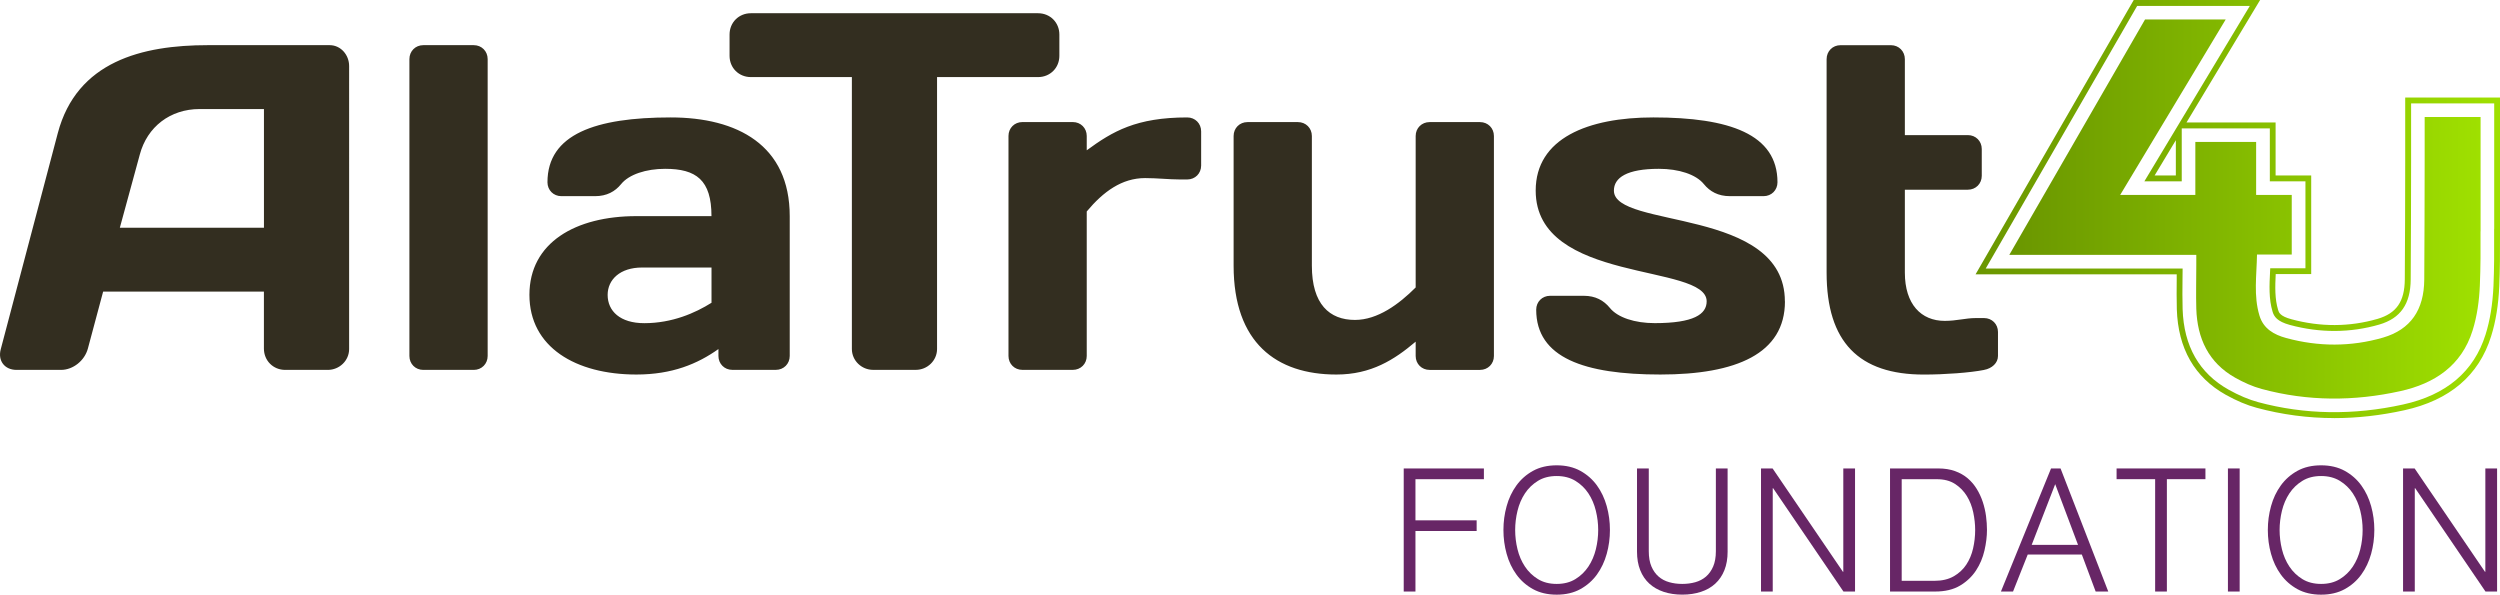 <?xml version="1.0" encoding="UTF-8"?>
<svg id="Layer_1" data-name="Layer 1" xmlns="http://www.w3.org/2000/svg" xmlns:xlink="http://www.w3.org/1999/xlink" viewBox="0 0 685.93 163.15">
  <defs>
    <style>
      .cls-1 {
        fill: url(#linear-gradient-2);
      }

      .cls-2 {
        fill: #672666;
      }

      .cls-3 {
        fill: #332e20;
      }

      .cls-4 {
        fill: url(#linear-gradient);
      }
    </style>
    <linearGradient id="linear-gradient" x1="542.04" y1="57.36" x2="685.93" y2="57.36" gradientUnits="userSpaceOnUse">
      <stop offset="0" stop-color="#6a9600"/>
      <stop offset="1" stop-color="#9fe000"/>
    </linearGradient>
    <linearGradient id="linear-gradient-2" x1="551.29" y1="57.36" x2="680.58" y2="57.36" xlink:href="#linear-gradient"/>
  </defs>
  <path class="cls-3" d="M544.38,101.49c2.16-.39,3.81-1.9,3.81-3.81v-6.6c0-2.16-1.65-3.81-3.81-3.81h-2.29c-2.8,0-5.21.77-8.52.77-6.48,0-10.93-4.58-10.93-13.23v-22.76h17.29c2.16,0,3.81-1.65,3.81-3.81v-7.36c0-2.16-1.65-3.81-3.81-3.81h-17.29v-20.83c0-2.17-1.65-3.84-3.81-3.84h-13.85c-2.16,0-3.81,1.66-3.81,3.84v58.57c0,19.07,8.89,27.96,26.68,27.96,5.72,0,12.71-.51,16.53-1.27M489.72,82.69c0-25.94-46.91-19.84-46.91-30.39,0-3.56,3.56-5.98,12.34-5.98,5.47,0,10.18,1.53,12.34,4.19,1.65,2.04,3.94,3.31,7.11,3.31h9.28c2.16,0,3.81-1.65,3.81-3.81,0-13.21-13.21-17.79-34.06-17.79-17.93,0-32.28,5.72-32.28,20.07,0,25.69,46.91,19.84,46.91,30.39,0,3.56-3.57,5.98-14.25,5.98-5.46,0-10.18-1.53-12.33-4.2-1.66-2.03-3.94-3.3-7.11-3.3h-9.27c-2.16,0-3.81,1.65-3.81,3.81,0,13.21,13.21,17.79,34.06,17.79s34.19-5.72,34.19-20.07M359.94,37.31c0-2.16-1.66-3.81-3.81-3.81h-13.85c-2.16,0-3.81,1.65-3.81,3.81v35.59c0,21.1,11.69,29.86,28.2,29.86,9.54,0,15.9-4.06,21.75-9.02v3.94c0,2.16,1.66,3.81,3.82,3.81h13.84c2.16,0,3.81-1.65,3.81-3.81v-60.37c0-2.16-1.65-3.81-3.81-3.81h-13.84c-2.16,0-3.82,1.65-3.82,3.81v41.56c-4.58,4.59-10.43,8.91-16.66,8.91-6.99,0-11.82-4.32-11.82-14.87v-35.59ZM329.56,36.04c0-2.17-1.65-3.82-3.81-3.82-13.99,0-20.47,3.81-27.58,9.02v-3.94c0-2.16-1.66-3.81-3.81-3.81h-13.85c-2.16,0-3.81,1.65-3.81,3.81v60.37c0,2.16,1.65,3.81,3.81,3.81h13.85c2.16,0,3.81-1.65,3.81-3.81v-39.65c4.57-5.47,9.66-9.16,16.01-9.16,3.31,0,6.61.38,9.54.38h2.03c2.16,0,3.81-1.65,3.81-3.81v-9.39ZM206.02,3.63c-3.31,0-5.85,2.54-5.85,5.84v5.85c0,3.3,2.54,5.83,5.85,5.83h27.71v74.6c0,3.19,2.66,5.73,5.84,5.73h11.69c3.18,0,5.84-2.54,5.84-5.73V21.15h27.71c3.31,0,5.85-2.53,5.85-5.83v-5.85c0-3.3-2.54-5.84-5.85-5.84h-78.79ZM182.49,46.32c8.52,0,12.72,3.06,12.72,12.98h-20.6c-16.65,0-29.35,7.24-29.35,21.6s12.7,21.86,29.35,21.86c9.8,0,16.79-2.92,22.51-6.99v1.9c0,2.15,1.65,3.81,3.81,3.81h11.94c2.16,0,3.81-1.66,3.81-3.81v-38.37c0-19.46-14.35-27.08-32.66-27.08-20.6,0-33.81,4.57-33.81,17.79,0,2.16,1.65,3.81,3.81,3.81h9.27c3.18,0,5.47-1.27,7.12-3.3,2.16-2.67,6.87-4.2,12.08-4.2M176.77,88.67c-6.61,0-10.05-3.31-10.05-7.76,0-4.2,3.43-7.51,9.42-7.51h19.08v9.67c-4.45,2.8-10.81,5.6-18.44,5.6M129.99,101.49c2.16,0,3.81-1.66,3.81-3.82V16.21c0-2.16-1.65-3.82-3.81-3.82h-13.85c-2.16,0-3.81,1.66-3.81,3.82v81.46c0,2.17,1.65,3.82,3.81,3.82h13.85ZM38.35,42.43c2.03-7.66,8.39-12.51,16.4-12.51h17.67v32.56h-39.54l5.47-20.05ZM.22,95.77c-.89,3.17,1.02,5.72,4.32,5.72h12.2c3.31,0,6.48-2.54,7.37-5.85l4.19-15.64h44.11v15.64c0,3.3,2.54,5.85,5.85,5.85h11.68c3.18,0,5.85-2.54,5.85-5.72V18.11c0-3.05-2.29-5.72-5.34-5.72h-33.42c-18.05,0-35.97,4.45-41.18,24.16L.22,95.77Z"/>
  <g>
    <path class="cls-2" d="M385.13,128.53h22.01v2.94h-18.78v11.29h16.79v2.94h-16.79v16.6h-3.22v-33.77Z"/>
    <path class="cls-2" d="M412.5,145.41c0-2.24.29-4.43.88-6.54.58-2.12,1.48-4.01,2.68-5.67,1.2-1.66,2.72-3,4.55-4.01s4-1.52,6.5-1.52,4.66.51,6.5,1.52c1.83,1.01,3.35,2.35,4.55,4.01s2.09,3.55,2.68,5.67c.59,2.12.88,4.3.88,6.54s-.29,4.43-.88,6.55c-.59,2.12-1.48,4.01-2.68,5.67s-2.72,3-4.55,4.01c-1.83,1.01-4,1.52-6.5,1.52s-4.67-.51-6.5-1.52-3.35-2.35-4.55-4.01c-1.2-1.66-2.1-3.55-2.68-5.67-.59-2.12-.88-4.3-.88-6.55ZM415.72,145.41c0,1.77.21,3.53.64,5.29.43,1.76,1.11,3.34,2.04,4.74.93,1.41,2.12,2.55,3.56,3.44,1.44.89,3.15,1.33,5.15,1.33s3.71-.44,5.15-1.33c1.44-.88,2.62-2.03,3.56-3.44.93-1.41,1.61-2.99,2.04-4.74.43-1.75.64-3.52.64-5.29s-.21-3.49-.64-5.26c-.43-1.77-1.11-3.36-2.04-4.77-.93-1.41-2.12-2.55-3.56-3.44-1.44-.88-3.15-1.33-5.15-1.33s-3.71.44-5.15,1.33c-1.44.89-2.63,2.03-3.56,3.44-.93,1.41-1.61,3-2.04,4.77-.43,1.77-.64,3.53-.64,5.26Z"/>
    <path class="cls-2" d="M474.01,151.34c0,1.93-.29,3.63-.88,5.1-.59,1.47-1.42,2.7-2.51,3.7-1.09,1-2.4,1.75-3.94,2.25-1.53.5-3.23.76-5.1.76s-3.56-.25-5.1-.76c-1.53-.51-2.85-1.26-3.94-2.25-1.09-1-1.93-2.23-2.51-3.7-.59-1.47-.88-3.17-.88-5.1v-22.81h3.23v22.72c0,1.64.24,3.04.73,4.18.49,1.14,1.15,2.06,1.97,2.77.82.71,1.79,1.23,2.92,1.54,1.12.32,2.31.47,3.58.47s2.46-.16,3.58-.47c1.12-.32,2.09-.83,2.92-1.54.82-.71,1.48-1.64,1.97-2.77.49-1.14.74-2.53.74-4.18v-22.72h3.22v22.81Z"/>
    <path class="cls-2" d="M483.17,128.53h3.18l19.3,28.36h.1v-28.36h3.22v33.77h-3.18l-19.3-28.36h-.1v28.36h-3.22v-33.77Z"/>
    <path class="cls-2" d="M518.55,128.53h13.28c1.71,0,3.23.24,4.58.73s2.51,1.15,3.49,1.99,1.81,1.82,2.49,2.94,1.23,2.31,1.64,3.56c.41,1.25.7,2.53.88,3.84.17,1.31.26,2.59.26,3.82,0,1.77-.23,3.65-.69,5.64-.46,1.99-1.23,3.82-2.32,5.48s-2.54,3.04-4.36,4.13c-1.82,1.09-4.1,1.64-6.85,1.64h-12.38v-33.77ZM521.78,159.36h8.96c2.09,0,3.85-.41,5.29-1.23s2.59-1.89,3.46-3.2c.87-1.31,1.49-2.8,1.87-4.46.38-1.66.57-3.34.57-5.05,0-1.55-.17-3.15-.52-4.81-.35-1.66-.93-3.16-1.76-4.51-.82-1.34-1.91-2.45-3.25-3.32-1.34-.87-3.01-1.3-5-1.3h-9.63v27.89Z"/>
    <path class="cls-2" d="M565.36,128.53l13.09,33.77h-3.46l-3.79-10.15h-14.85l-4.03,10.15h-3.32l13.75-33.77h2.61ZM570.15,149.49l-6.26-16.65-6.45,16.65h12.71Z"/>
    <path class="cls-2" d="M580.73,128.53h24.38v2.94h-10.58v30.83h-3.22v-30.83h-10.58v-2.94Z"/>
    <path class="cls-2" d="M611.28,128.53h3.22v33.77h-3.22v-33.77Z"/>
    <path class="cls-2" d="M622.23,145.41c0-2.24.29-4.43.88-6.54.58-2.12,1.48-4.01,2.68-5.67,1.2-1.66,2.72-3,4.55-4.01s4-1.52,6.5-1.52,4.66.51,6.5,1.52c1.83,1.01,3.35,2.35,4.55,4.01,1.2,1.66,2.09,3.55,2.68,5.67.59,2.12.88,4.3.88,6.54s-.29,4.43-.88,6.55c-.59,2.12-1.48,4.01-2.68,5.67-1.2,1.66-2.72,3-4.55,4.01-1.83,1.01-4,1.52-6.5,1.52s-4.67-.51-6.5-1.52-3.35-2.35-4.55-4.01c-1.2-1.66-2.1-3.55-2.68-5.67-.59-2.12-.88-4.3-.88-6.55ZM625.46,145.41c0,1.77.21,3.53.64,5.29.43,1.76,1.11,3.34,2.04,4.74.93,1.41,2.12,2.55,3.56,3.44,1.44.89,3.15,1.33,5.15,1.33s3.71-.44,5.15-1.33c1.44-.88,2.62-2.03,3.56-3.44.93-1.41,1.61-2.99,2.04-4.74.43-1.75.64-3.52.64-5.29s-.21-3.49-.64-5.26c-.43-1.77-1.11-3.36-2.04-4.77-.93-1.41-2.12-2.55-3.56-3.44-1.44-.88-3.15-1.33-5.15-1.33s-3.71.44-5.15,1.33c-1.44.89-2.63,2.03-3.56,3.44-.93,1.41-1.61,3-2.04,4.77-.43,1.77-.64,3.53-.64,5.26Z"/>
    <path class="cls-2" d="M659.33,128.53h3.18l19.3,28.36h.1v-28.36h3.22v33.77h-3.18l-19.3-28.36h-.1v28.36h-3.22v-33.77Z"/>
  </g>
  <g>
    <path class="cls-4" d="M640.44,114.71c-7.19,0-14.35-.95-21.26-2.82-2.67-.71-5.53-1.92-8.49-3.57-8.57-4.8-13.09-12.69-13.43-23.46-.08-2.79-.05-5.52-.03-8.16v-1.43s-55.19,0-55.19,0L585.44,0h34.67l-20.2,33.61h24.45v14.53h9.77v27.05h-9.74c-.17,3.5-.26,6.82.66,9.85.2.68.51,1.7,3.61,2.54,7.97,2.17,15.99,2.14,23.68-.09,5.19-1.52,7.42-4.76,7.47-10.83.08-10.68.1-21.39.11-32.07v-17.83h26.01v37.5c.02,5.24,0,9.72-.2,14.25-.22,5.12-.97,9.76-2.25,13.8-3.35,10.7-11.35,17.51-23.79,20.25-6.47,1.43-12.95,2.16-19.26,2.16ZM544.81,73.67h54.04l-.03,3.05c-.03,2.62-.05,5.34.03,8.09.32,10.16,4.56,17.6,12.61,22.1,2.84,1.59,5.58,2.74,8.13,3.43,12.73,3.44,26.14,3.65,39.76.64,11.84-2.6,19.44-9.05,22.61-19.16,1.23-3.9,1.96-8.41,2.18-13.38.2-4.71.22-9.36.18-14.9v-.74s.02,0,.02,0V28.37h-22.8v16.22c-.02,10.7-.03,21.41-.11,32.1-.05,6.72-2.79,10.65-8.62,12.36-7.97,2.31-16.29,2.34-24.55.1-3.48-.95-4.33-2.3-4.73-3.63-1.06-3.51-.88-7.22-.68-11.15l.04-.76h9.66v-23.85h-9.77v-14.53h-24.17v14.53h-10.26l28.94-48.14h-30.91l-41.56,72.07ZM591.17,48.14h5.82v-9.67l-5.82,9.67Z"/>
    <path class="cls-1" d="M680.58,32.11h-15.32v11.68c-.02,10.97-.03,21.95-.11,32.92-.06,8.31-3.72,13.7-11.32,15.92-8.79,2.55-17.74,2.52-26.57.11-3.3-.9-6.24-2.52-7.33-6.16-1.64-5.44-.77-10.95-.67-16.74h9.53v-16.36h-9.77v-14.53h-16.68v14.53h-20.62c9.73-16.18,19.26-32.03,28.95-48.14h-22.13c-12.33,21.39-24.66,42.77-37.24,64.58h51.3v2.85c0,3.98-.11,7.94,0,11.92.26,8.15,3.34,14.83,10.7,18.96,2.29,1.28,4.76,2.41,7.28,3.08,12.59,3.4,25.31,3.4,37.98.59,9.41-2.07,16.82-6.99,19.84-16.63,1.25-3.96,1.83-8.24,2-12.41.21-4.94.21-9.89.18-14.85l.02.1v-31.42Z"/>
  </g>
</svg>